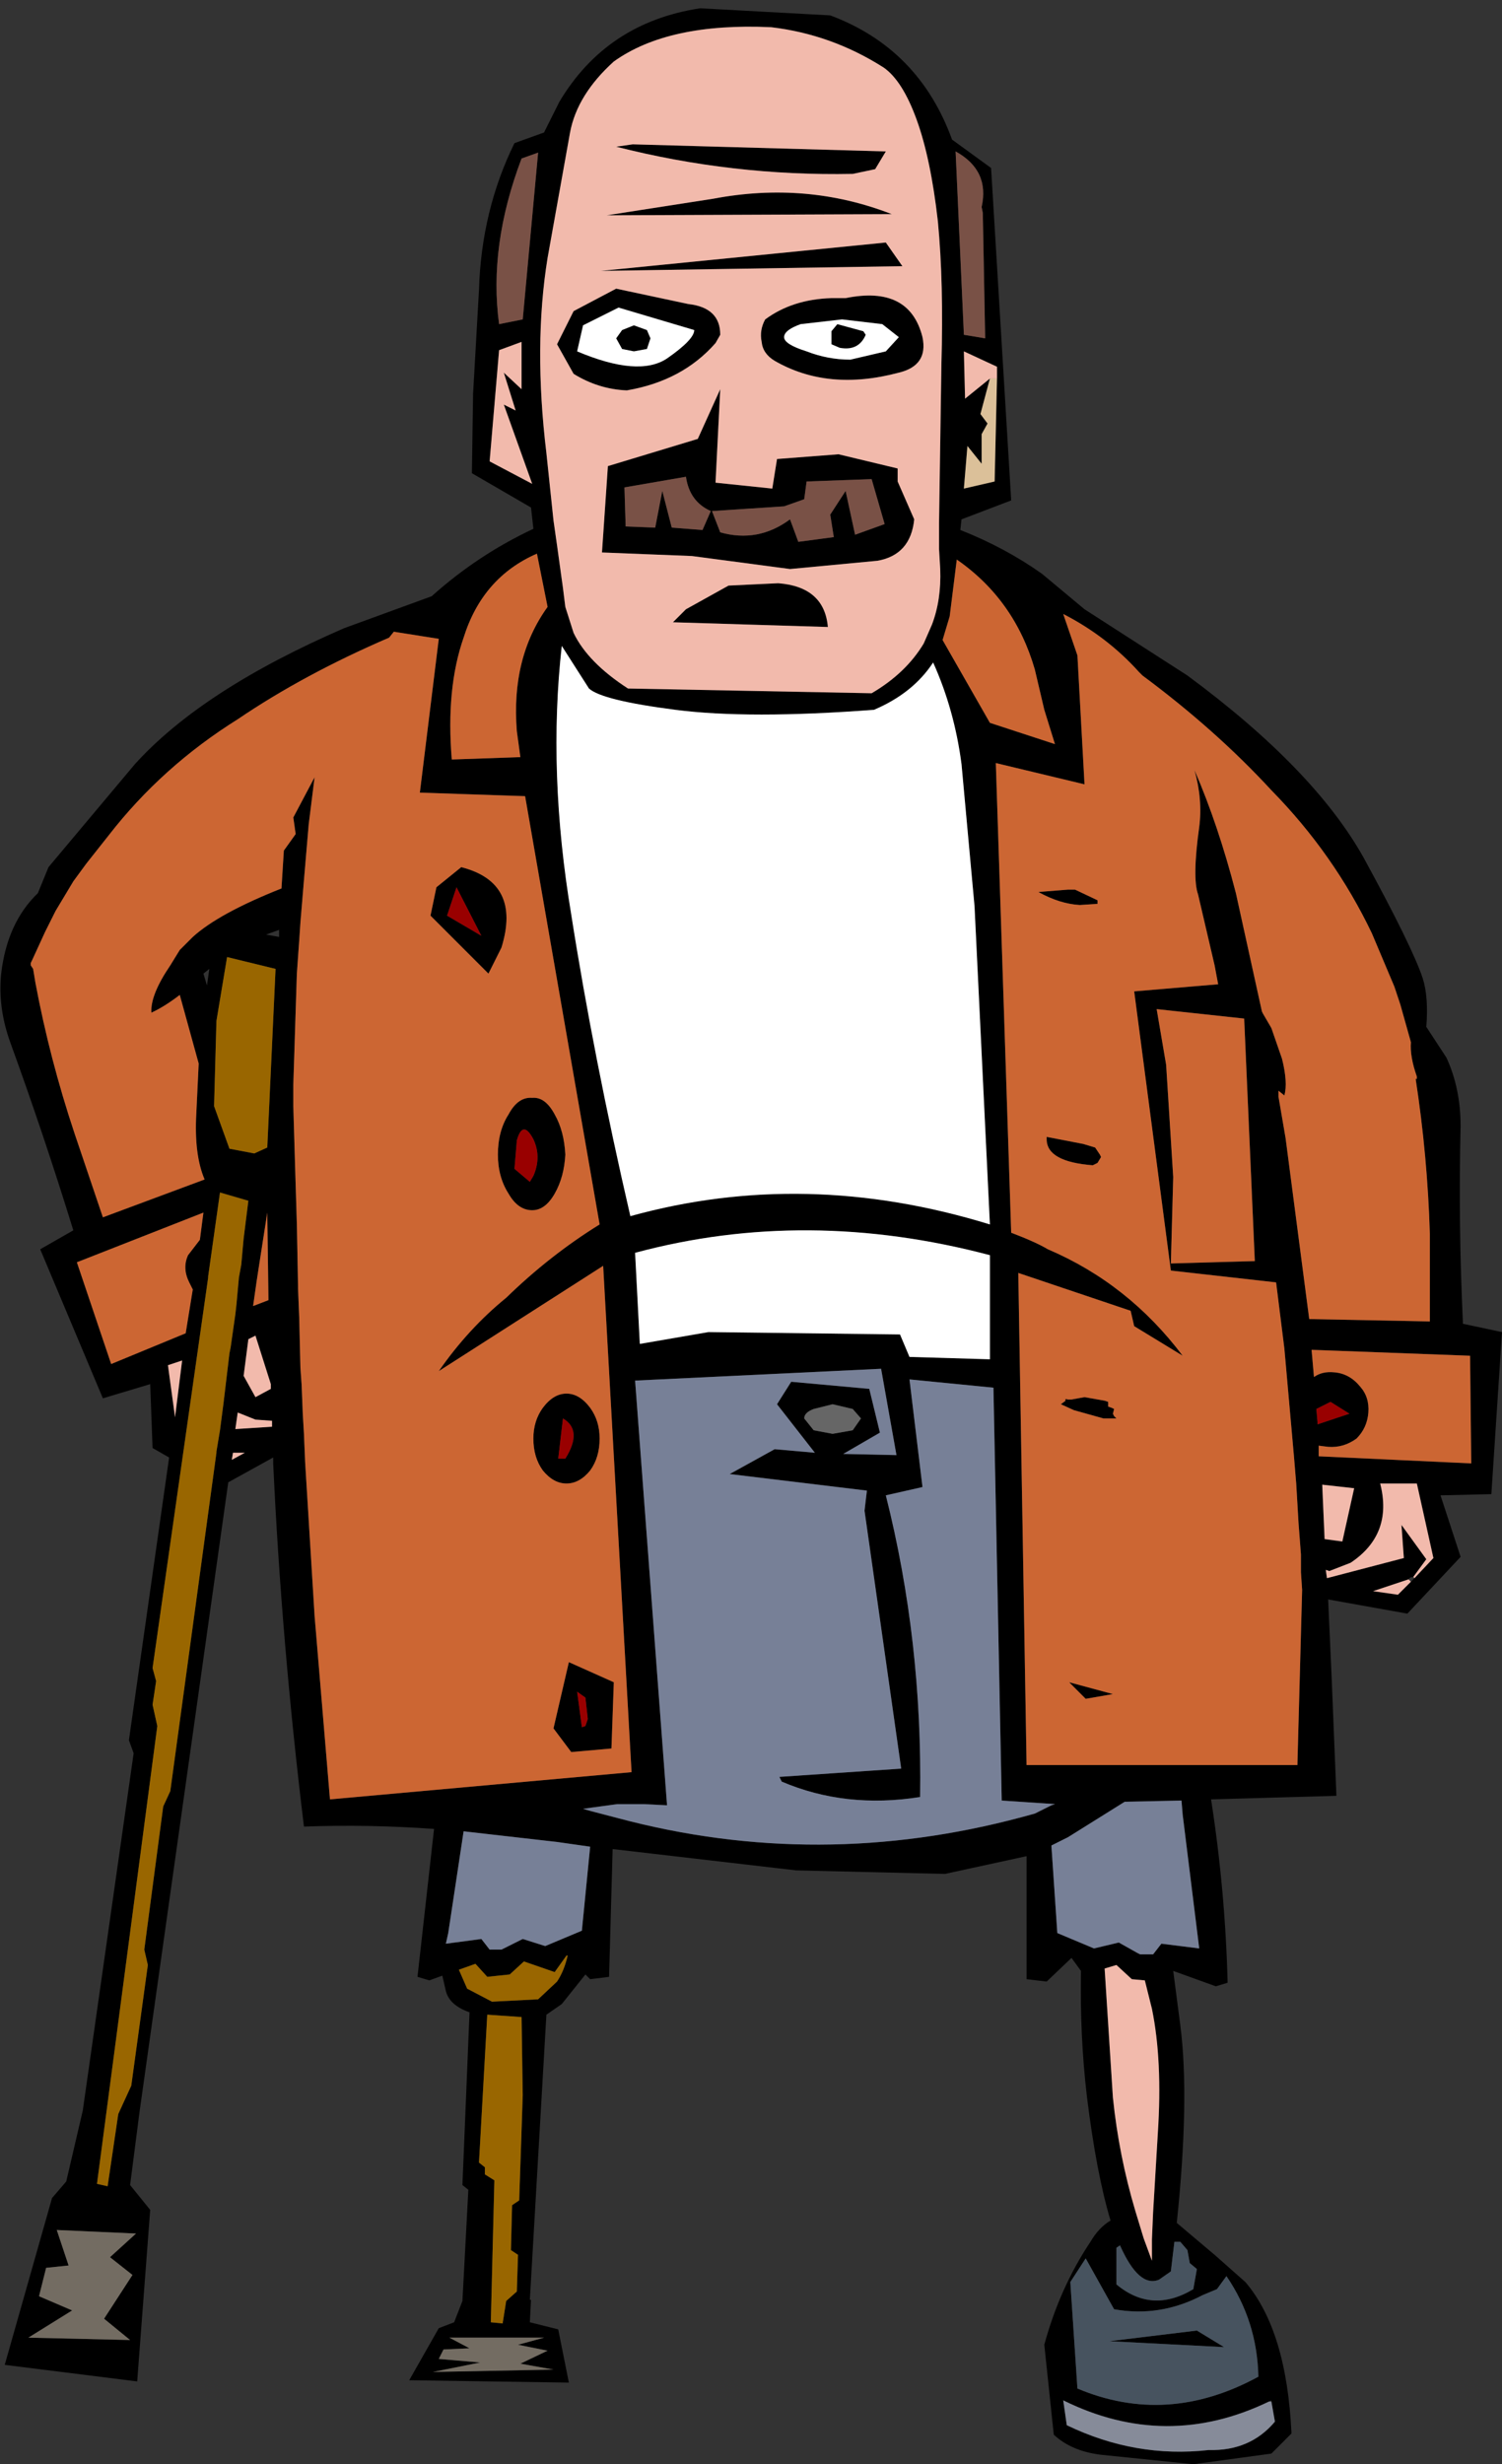 <?xml version="1.0" encoding="UTF-8" standalone="no"?>
<svg xmlns:xlink="http://www.w3.org/1999/xlink" height="104.15px" width="63.5px" xmlns="http://www.w3.org/2000/svg">
  <rect width="100%" height="100%" fill="#333333" stroke="none"/>
  <g transform="matrix(1.0, 0.0, 0.0, 1.0, 31.75, 52.05)">
    <path d="M8.5 -46.15 L10.15 -44.95 11.0 -30.9 8.9 -30.1 8.85 -29.65 Q10.75 -28.9 12.3 -27.8 L14.1 -26.3 18.45 -23.5 Q23.8 -19.55 25.9 -15.8 27.95 -12.05 28.4 -10.7 28.65 -9.9 28.55 -8.65 L29.4 -7.35 Q30.0 -6.05 30.0 -4.45 29.9 -0.3 30.1 3.9 L31.75 4.25 31.3 11.1 29.15 11.15 30.0 13.75 27.75 16.15 24.4 15.55 24.55 18.9 24.75 23.85 19.45 24.0 Q20.05 27.85 20.15 31.75 L19.65 31.9 17.85 31.25 18.15 33.55 Q18.55 36.65 18.0 41.9 L19.6 43.25 20.9 44.4 Q22.65 46.45 22.85 50.8 L22.0 51.65 18.7 52.1 14.8 51.7 Q13.55 51.55 12.8 50.85 L12.4 47.05 Q13.05 44.65 14.35 42.7 14.7 42.1 15.2 41.8 14.6 39.8 14.2 36.55 13.9 34.0 13.95 31.25 L13.55 30.7 12.5 31.7 11.65 31.6 11.65 26.4 8.2 27.15 1.9 27.0 -5.85 26.1 -6.0 31.5 -6.8 31.6 -7.0 31.4 -8.0 32.65 -8.65 33.1 -9.35 45.15 -9.3 45.15 -9.35 46.1 -8.15 46.4 -7.7 48.65 -14.45 48.55 -13.2 46.35 -12.55 46.1 -12.2 45.2 -11.95 40.5 -12.2 40.3 -11.9 33.0 Q-12.75 32.7 -12.9 32.1 L-13.05 31.45 -13.6 31.65 -14.1 31.5 -13.4 25.25 Q-16.15 25.05 -18.9 25.15 -19.85 17.35 -20.2 9.8 L-20.2 9.55 -22.1 10.6 -25.85 37.2 -26.25 40.3 -25.4 41.35 -25.95 48.6 -31.55 47.9 -29.55 40.85 -28.95 40.15 -28.25 37.15 -26.1 22.05 -26.3 21.5 -24.6 9.55 -25.3 9.15 -25.4 6.45 -27.4 7.05 -30.05 0.75 -28.65 -0.05 Q-29.9 -4.1 -31.3 -7.95 -31.85 -9.45 -31.7 -10.9 -31.45 -13.05 -30.15 -14.3 L-29.7 -15.4 -26.05 -19.75 Q-23.2 -22.9 -17.2 -25.5 L-13.5 -26.85 Q-11.55 -28.6 -9.2 -29.7 L-9.3 -30.6 -11.8 -32.05 -11.75 -35.4 -11.5 -39.8 Q-11.4 -43.15 -10.0 -46.0 L-8.75 -46.45 -8.1 -47.75 Q-6.1 -51.1 -2.15 -51.7 L3.35 -51.4 Q7.1 -50.0 8.5 -46.15 M5.7 -41.8 L6.4 -40.8 -6.35 -40.6 5.7 -41.8 M9.75 -43.3 Q10.1 -44.85 8.65 -45.65 L9.0 -37.9 9.9 -37.75 9.8 -43.05 9.75 -43.3 M-5.7 -45.85 L-5.0 -45.95 5.7 -45.65 5.25 -44.9 4.3 -44.7 Q-0.8 -44.6 -5.7 -45.85 M7.9 -42.7 Q7.6 -45.35 7.0 -47.0 6.4 -48.65 5.6 -49.2 3.4 -50.6 0.85 -50.9 -3.5 -51.1 -5.8 -49.45 -7.35 -48.05 -7.65 -46.45 L-8.6 -41.15 Q-9.2 -37.45 -8.65 -32.9 L-8.35 -30.05 -8.2 -29.0 -7.95 -27.2 -7.85 -26.4 -7.5 -25.3 Q-6.9 -24.05 -5.2 -22.95 L5.1 -22.75 Q6.55 -23.6 7.3 -24.85 L7.65 -25.65 Q8.05 -26.7 8.0 -28.0 L7.95 -28.85 7.95 -29.65 7.95 -29.95 8.05 -36.65 Q8.15 -40.1 7.9 -42.7 M-9.0 -45.6 L-9.7 -45.35 Q-11.1 -41.65 -10.65 -38.35 L-9.65 -38.55 -9.0 -45.6 M-6.1 -42.95 L-1.6 -43.65 Q2.35 -44.4 5.95 -43.0 L-6.1 -42.95 M-5.7 -39.85 L-2.65 -39.2 Q-1.3 -39.05 -1.3 -37.9 L-1.5 -37.55 Q-2.9 -35.95 -5.25 -35.55 -6.45 -35.6 -7.5 -36.25 L-8.2 -37.5 -7.5 -38.9 -5.7 -39.85 M3.4 -39.45 L4.0 -39.45 Q6.7 -40.0 7.25 -37.8 7.5 -36.6 6.25 -36.3 3.25 -35.5 1.0 -36.8 0.5 -37.1 0.45 -37.6 0.35 -38.1 0.6 -38.55 1.75 -39.4 3.4 -39.45 M1.4 -37.8 Q1.4 -37.5 2.35 -37.2 3.25 -36.85 4.2 -36.85 L5.7 -37.2 6.25 -37.8 5.55 -38.35 3.85 -38.55 2.1 -38.35 Q1.4 -38.1 1.4 -37.8 M4.75 -38.05 L4.85 -37.9 Q4.55 -37.2 3.75 -37.35 L3.4 -37.5 3.4 -38.05 3.65 -38.35 4.75 -38.05 M-2.25 -33.5 L-1.3 -35.6 -1.5 -31.65 0.9 -31.4 1.1 -32.65 3.7 -32.85 6.2 -32.25 6.2 -31.7 6.9 -30.1 Q6.75 -28.6 5.35 -28.35 L1.65 -28.0 -2.5 -28.55 -6.3 -28.7 -6.05 -32.35 -2.25 -33.5 M-3.55 -36.9 Q-2.4 -37.7 -2.4 -38.1 L-5.6 -39.05 -7.1 -38.3 -7.35 -37.2 Q-4.75 -36.1 -3.55 -36.9 M-4.4 -38.1 L-4.25 -37.75 -4.4 -37.3 -4.95 -37.2 -5.45 -37.3 -5.7 -37.75 -5.45 -38.1 -4.95 -38.3 -4.4 -38.1 M-3.35 -29.75 L-2.05 -29.65 -1.7 -30.45 Q-2.6 -30.85 -2.75 -31.9 L-5.35 -31.45 -5.3 -29.8 -4.05 -29.75 -3.75 -31.3 -3.35 -29.75 M-1.65 -30.45 L-1.3 -29.55 Q0.3 -29.1 1.65 -30.1 L2.0 -29.15 3.5 -29.35 3.35 -30.3 4.0 -31.3 4.4 -29.45 5.65 -29.9 5.1 -31.8 2.35 -31.7 2.25 -30.95 1.4 -30.65 -1.65 -30.45 M-9.7 -35.6 L-9.7 -37.6 -10.65 -37.25 -11.05 -32.55 -9.25 -31.6 -10.45 -34.95 -9.95 -34.7 -10.45 -36.3 -9.7 -35.6 M-0.95 -27.3 L1.15 -27.4 Q3.1 -27.25 3.25 -25.55 L-3.3 -25.75 -2.75 -26.3 -0.95 -27.3 M-6.85 -22.95 L-8.0 -24.75 Q-8.6 -19.4 -7.6 -13.4 -6.65 -7.35 -5.1 -0.65 2.3 -2.7 10.1 -0.3 L9.45 -13.75 8.9 -19.75 Q8.6 -22.05 7.7 -24.05 6.85 -22.75 5.2 -22.05 -0.1 -21.65 -3.2 -22.05 -6.3 -22.45 -6.85 -22.95 M-12.65 -19.95 L-9.75 -20.05 -9.9 -21.15 Q-10.15 -24.25 -8.6 -26.4 L-9.05 -28.65 Q-11.35 -27.65 -12.15 -25.1 -12.9 -22.95 -12.65 -19.95 M-9.55 -18.4 L-14.0 -18.55 -13.2 -25.05 -15.1 -25.35 -15.3 -25.1 Q-18.9 -23.55 -21.7 -21.65 -24.9 -19.65 -27.15 -16.75 L-28.1 -15.55 -28.65 -14.8 -29.4 -13.55 -29.85 -12.65 -30.4 -11.45 -30.45 -11.35 -30.45 -11.25 -30.35 -11.1 -30.25 -10.5 Q-29.65 -7.3 -28.6 -4.15 L-27.4 -0.6 -23.1 -2.2 Q-23.55 -3.25 -23.45 -5.0 L-23.35 -7.1 -24.15 -10.0 Q-24.8 -9.5 -25.35 -9.25 -25.4 -10.0 -24.55 -11.25 L-24.15 -11.9 -23.6 -12.45 Q-22.5 -13.45 -19.85 -14.5 L-19.75 -16.1 -19.25 -16.8 -19.35 -17.5 -18.45 -19.2 -18.7 -17.2 -18.9 -14.85 -19.05 -13.05 -19.1 -12.3 -19.2 -10.9 -19.35 -6.2 -19.35 -5.3 -19.3 -3.6 -19.2 -0.3 -19.15 2.3 -19.15 2.4 -19.1 3.65 -19.05 5.75 -19.0 6.45 -18.95 7.7 -18.9 8.55 -18.85 9.75 -18.45 16.25 -17.8 24.0 -5.05 22.85 -6.25 1.45 -13.2 5.9 Q-11.95 4.1 -10.35 2.8 -8.5 1.0 -6.4 -0.3 L-9.55 -18.4 M-13.3 -14.55 L-12.25 -15.4 Q-9.7 -14.75 -10.55 -12.0 L-11.1 -10.9 -13.55 -13.35 -13.3 -14.55 M10.4 -36.05 L10.4 -36.55 9.0 -37.2 9.05 -35.2 10.1 -36.05 9.7 -34.55 10.0 -34.15 9.75 -33.7 9.75 -32.45 9.15 -33.2 9.0 -31.4 10.3 -31.7 10.4 -36.05 M13.4 -14.45 L13.7 -14.45 14.65 -14.0 14.65 -13.85 13.9 -13.8 Q13.05 -13.85 12.15 -14.35 L13.4 -14.45 M12.4 -22.05 L12.0 -23.75 Q11.15 -26.7 8.7 -28.4 L8.4 -26.0 8.1 -25.0 10.1 -21.5 12.85 -20.6 12.4 -22.05 M13.2 -26.1 L13.8 -24.35 14.1 -18.9 10.35 -19.8 11.0 0.05 Q12.05 0.45 12.55 0.75 15.95 2.2 18.25 5.25 L16.2 4.0 16.05 3.35 11.3 1.75 11.65 22.55 23.1 22.55 23.3 15.15 23.25 14.4 23.25 13.65 23.15 12.35 23.05 10.65 22.95 9.45 22.55 4.95 22.2 2.15 17.75 1.65 16.2 -10.15 19.75 -10.45 19.6 -11.25 18.9 -14.25 Q18.65 -14.95 18.95 -17.1 19.1 -18.25 18.75 -19.5 19.75 -17.2 20.5 -14.3 L21.6 -9.3 21.65 -9.2 22.0 -8.6 22.45 -7.3 Q22.7 -6.3 22.55 -5.75 L22.3 -5.95 22.3 -5.7 22.6 -3.95 23.6 3.7 28.7 3.8 28.7 0.1 Q28.6 -3.2 28.1 -6.45 L28.15 -6.45 28.15 -6.55 Q27.85 -7.4 27.9 -8.0 L27.45 -9.6 27.2 -10.35 26.25 -12.6 Q24.65 -15.95 22.0 -18.65 19.65 -21.2 16.55 -23.5 L16.4 -23.65 Q15.05 -25.15 13.2 -26.1 M-19.95 -12.75 L-20.5 -12.55 -19.95 -12.45 -19.95 -12.75 M-23.0 -10.4 L-22.9 -11.1 -23.15 -10.9 -23.0 -10.4 M-22.15 -11.6 L-22.6 -8.9 -22.7 -5.3 -22.05 -3.5 -21.0 -3.3 -20.45 -3.55 -20.1 -11.1 -22.15 -11.6 M-27.05 5.6 L-23.9 4.3 -23.6 2.45 -23.75 2.15 Q-24.05 1.55 -23.8 1.0 L-23.3 0.35 -23.15 -0.8 -28.5 1.3 -27.05 5.6 M-21.45 0.3 L-21.25 -1.3 -22.45 -1.65 -22.95 1.9 -22.95 1.95 -25.3 18.45 -25.15 19.0 -25.3 20.0 -25.1 20.9 -27.65 40.25 -27.2 40.35 -26.75 37.3 -26.2 36.1 -25.5 31.0 -25.65 30.35 -24.85 24.3 -24.55 23.65 -22.6 9.35 -22.6 9.3 -22.45 8.4 -22.3 7.25 -22.05 5.15 -22.0 4.9 -21.8 3.5 -21.75 3.05 -21.65 1.95 -21.55 1.4 -21.45 0.3 M-20.9 2.1 L-21.05 3.15 -20.4 2.9 -20.45 -0.8 -20.8 1.45 -20.9 2.1 M-21.25 4.55 L-21.45 6.1 -20.95 7.0 -20.3 6.65 -20.3 6.45 -20.95 4.4 -21.25 4.55 M-24.65 5.65 L-24.35 7.85 -24.05 5.45 -24.65 5.65 M-20.95 7.95 L-21.7 7.65 -21.8 8.35 -20.25 8.25 -20.25 8.0 -20.95 7.95 M-21.4 9.35 L-21.9 9.35 -21.95 9.65 -21.4 9.35 M14.05 -3.7 L14.55 -3.55 14.75 -3.25 14.8 -3.15 14.65 -2.9 14.45 -2.8 Q12.5 -2.95 12.5 -3.9 L12.5 -4.0 14.05 -3.7 M17.55 -7.05 L17.85 -2.3 17.75 1.35 21.3 1.25 20.85 -9.0 17.15 -9.4 17.55 -7.05 M6.15 9.45 L5.5 5.8 -4.9 6.3 -3.55 24.25 -4.55 24.2 -5.65 24.2 -6.75 24.35 -7.1 24.4 -6.75 24.5 -5.6 24.8 Q2.85 27.05 11.45 24.75 L12.0 24.6 12.7 24.25 12.85 24.2 10.6 24.05 10.25 6.6 6.7 6.25 7.25 10.8 5.7 11.15 Q7.25 17.3 7.15 23.9 4.0 24.4 1.3 23.25 L1.2 23.05 6.35 22.7 4.8 11.8 4.9 10.95 -0.9 10.25 1.0 9.2 2.7 9.35 1.1 7.3 1.7 6.35 5.0 6.65 5.45 8.5 3.9 9.4 6.15 9.45 M6.7 5.3 L10.1 5.4 10.1 1.0 Q2.35 -1.05 -4.9 0.9 L-4.7 4.75 -1.8 4.25 6.3 4.35 6.7 5.3 M15.1 7.2 L15.1 7.4 15.25 7.45 15.35 7.5 15.3 7.7 15.35 7.8 15.45 7.9 14.9 7.9 13.65 7.55 13.1 7.3 13.3 7.15 Q13.25 7.05 13.4 7.1 L13.55 7.1 14.1 7.0 14.95 7.15 15.1 7.2 M23.7 5.0 L23.8 6.15 Q24.15 5.9 24.65 5.95 25.3 6.0 25.75 6.55 26.15 7.0 26.1 7.65 26.05 8.3 25.6 8.75 25.05 9.15 24.4 9.1 L24.0 9.05 24.0 9.5 30.45 9.8 30.4 5.25 23.7 5.0 M-9.9 -3.85 L-10.0 -2.65 -9.35 -2.1 -9.2 -2.35 Q-8.85 -3.15 -9.2 -3.9 -9.65 -4.75 -9.9 -3.85 M-12.85 -13.35 L-11.4 -12.5 -12.45 -14.55 -12.85 -13.35 M23.95 8.15 L25.3 7.7 24.5 7.2 23.9 7.5 23.95 8.05 23.95 8.15 M-8.8 7.45 Q-8.35 6.85 -7.8 6.85 -7.25 6.85 -6.8 7.45 -6.4 8.0 -6.4 8.75 -6.4 9.55 -6.8 10.1 -7.25 10.65 -7.8 10.65 -8.35 10.65 -8.8 10.1 -9.2 9.55 -9.2 8.75 -9.2 8.0 -8.8 7.45 M-10.7 -3.25 Q-10.7 -4.25 -10.25 -4.95 -9.85 -5.7 -9.25 -5.65 -8.7 -5.7 -8.3 -4.95 -7.9 -4.25 -7.85 -3.25 -7.9 -2.3 -8.3 -1.6 -8.7 -0.9 -9.25 -0.9 -9.85 -0.9 -10.25 -1.6 -10.7 -2.3 -10.7 -3.25 M-8.15 9.6 L-7.85 9.6 Q-7.1 8.4 -7.95 7.9 L-8.15 9.6 M2.25 7.9 L2.65 8.4 3.45 8.55 4.3 8.4 4.65 7.9 4.3 7.5 3.45 7.3 2.65 7.5 Q2.25 7.65 2.25 7.9 M-7.6 22.0 L-8.35 21.0 -7.7 18.2 -5.8 19.05 -5.9 21.85 -7.6 22.0 M-7.15 20.95 L-7.0 20.9 -6.9 20.6 -7.0 19.7 -7.35 19.45 -7.15 20.95 M-8.2 25.8 L-12.15 25.35 -12.8 29.65 -12.9 30.1 -11.4 29.9 -11.05 30.35 -10.55 30.35 -9.65 29.9 -8.7 30.2 -7.15 29.55 -6.8 26.0 -8.2 25.8 M-11.15 31.5 L-11.65 30.95 -12.35 31.2 -12.0 32.0 -10.95 32.55 -9.0 32.45 -8.2 31.7 Q-7.9 31.25 -7.75 30.6 L-7.8 30.6 -8.3 31.3 -9.6 30.85 -10.2 31.4 -11.15 31.5 M-9.7 33.2 L-11.15 33.1 -11.5 39.35 -11.25 39.55 -11.25 39.85 -10.85 40.1 -11.0 46.1 -10.5 46.15 -10.35 45.2 -9.9 44.8 -9.85 43.25 -10.15 43.05 -10.1 41.15 -9.8 40.95 -9.65 36.5 -9.7 33.2 M25.0 13.1 L25.5 10.85 24.15 10.7 24.25 13.0 25.0 13.1 M28.05 14.65 L28.85 13.8 28.15 10.65 26.6 10.65 Q27.15 12.8 25.35 14.0 L24.45 14.35 24.3 14.3 24.35 14.65 27.6 13.8 27.5 12.4 28.55 13.85 28.0 14.6 Q27.85 14.6 27.8 14.7 L26.3 15.2 27.35 15.35 27.9 14.8 28.05 14.65 M14.15 19.75 L13.45 19.05 15.3 19.55 14.15 19.75 M12.7 25.95 L12.95 29.65 14.5 30.3 15.55 30.05 16.35 30.5 16.45 30.55 17.0 30.55 17.35 30.1 18.95 30.3 18.25 24.65 18.2 24.05 15.8 24.1 13.4 25.6 12.7 25.95 M16.1 31.6 L15.45 31.0 14.95 31.15 15.3 36.6 Q15.55 39.05 16.25 41.4 L16.6 42.55 16.95 43.5 16.95 42.6 17.0 41.45 17.2 38.1 Q17.4 35.05 16.95 32.85 L16.65 31.65 16.1 31.6 M19.7 44.7 L19.1 44.95 Q17.3 45.9 15.35 45.55 L14.15 43.4 13.5 44.4 13.8 48.9 Q17.6 50.5 21.45 48.4 21.4 46.05 20.1 44.15 L19.7 44.7 M18.85 46.45 L20.0 47.15 15.15 46.9 18.85 46.45 M18.45 43.05 L18.15 42.7 17.9 42.7 17.75 43.95 17.25 44.3 Q16.4 44.65 15.6 42.85 L15.45 42.95 15.45 44.5 Q16.95 45.75 18.7 44.7 L18.85 43.85 18.55 43.6 18.45 43.05 M21.9 49.45 Q17.55 51.55 13.2 49.4 L13.35 50.45 Q16.25 51.85 19.35 51.5 21.1 51.55 22.15 50.3 L22.0 49.45 22.0 49.4 21.9 49.45 M-27.1 43.35 L-26.0 42.35 -29.35 42.2 -28.85 43.7 -29.8 43.8 -30.1 45.0 -28.7 45.6 -30.55 46.75 -26.25 46.85 -27.35 45.95 -26.15 44.1 -27.1 43.35 M-11.9 47.2 L-13.0 47.25 -13.2 47.65 -11.45 47.8 -13.45 48.2 -8.35 48.1 -9.75 47.85 -8.6 47.3 -9.85 47.05 -8.75 46.75 -12.75 46.75 -11.9 47.2" fill="#000000" fill-rule="evenodd" stroke="none"/>
    <path d="M5.7 -41.8 L-6.35 -40.6 6.4 -40.8 5.7 -41.8 M7.9 -42.7 Q8.15 -40.1 8.05 -36.65 L7.95 -29.95 7.95 -29.65 7.95 -28.85 8.0 -28.0 Q8.05 -26.7 7.65 -25.65 L7.3 -24.85 Q6.55 -23.6 5.1 -22.75 L-5.2 -22.95 Q-6.9 -24.05 -7.5 -25.3 L-7.85 -26.4 -7.95 -27.2 -8.2 -29.0 -8.35 -30.05 -8.65 -32.9 Q-9.2 -37.45 -8.6 -41.15 L-7.65 -46.45 Q-7.35 -48.05 -5.8 -49.45 -3.5 -51.1 0.85 -50.9 3.4 -50.6 5.6 -49.2 6.4 -48.65 7.0 -47.0 7.6 -45.35 7.9 -42.7 M-5.7 -45.85 Q-0.8 -44.6 4.3 -44.7 L5.25 -44.9 5.7 -45.65 -5.0 -45.95 -5.7 -45.85 M3.4 -39.45 Q1.75 -39.4 0.6 -38.55 0.35 -38.1 0.45 -37.6 0.5 -37.1 1.0 -36.8 3.25 -35.5 6.25 -36.3 7.5 -36.6 7.25 -37.8 6.7 -40.0 4.0 -39.45 L3.4 -39.45 M-5.7 -39.85 L-7.5 -38.9 -8.2 -37.5 -7.5 -36.25 Q-6.45 -35.6 -5.25 -35.55 -2.9 -35.95 -1.5 -37.55 L-1.3 -37.9 Q-1.3 -39.05 -2.65 -39.2 L-5.7 -39.85 M-6.1 -42.95 L5.95 -43.0 Q2.35 -44.4 -1.6 -43.65 L-6.1 -42.95 M-2.25 -33.5 L-6.05 -32.35 -6.3 -28.7 -2.5 -28.55 1.65 -28.0 5.35 -28.35 Q6.75 -28.6 6.9 -30.1 L6.2 -31.7 6.2 -32.25 3.7 -32.85 1.1 -32.65 0.9 -31.4 -1.5 -31.65 -1.3 -35.6 -2.25 -33.5 M-0.95 -27.3 L-2.75 -26.3 -3.3 -25.75 3.25 -25.55 Q3.1 -27.25 1.15 -27.4 L-0.95 -27.3 M-9.7 -35.6 L-10.45 -36.3 -9.95 -34.7 -10.45 -34.95 -9.25 -31.6 -11.05 -32.55 -10.65 -37.25 -9.7 -37.6 -9.7 -35.6 M10.1 -36.05 L9.05 -35.2 9.0 -37.2 10.4 -36.55 10.4 -36.05 10.1 -36.05 M-21.4 9.35 L-21.95 9.65 -21.9 9.35 -21.4 9.35 M-20.95 7.95 L-20.25 8.0 -20.25 8.25 -21.8 8.35 -21.7 7.65 -20.95 7.95 M-24.65 5.65 L-24.05 5.45 -24.35 7.85 -24.65 5.65 M-21.25 4.55 L-20.95 4.4 -20.3 6.45 -20.3 6.65 -20.95 7.0 -21.45 6.1 -21.25 4.55 M25.0 13.1 L24.25 13.0 24.15 10.7 25.5 10.85 25.0 13.1 M28.0 14.6 L28.55 13.85 27.5 12.4 27.6 13.8 24.35 14.65 24.3 14.3 24.45 14.35 25.35 14.0 Q27.15 12.8 26.6 10.65 L28.15 10.65 28.85 13.8 28.05 14.65 28.0 14.6 M27.9 14.8 L27.35 15.35 26.3 15.2 27.8 14.7 27.9 14.8 M16.1 31.6 L16.65 31.65 16.95 32.85 Q17.4 35.05 17.2 38.1 L17.0 41.45 16.95 42.6 16.95 43.5 16.6 42.55 16.25 41.4 Q15.55 39.05 15.3 36.6 L14.95 31.15 15.45 31.0 16.1 31.6" fill="#f2baac" fill-rule="evenodd" stroke="none"/>
    <path d="M9.75 -43.3 L9.8 -43.05 9.9 -37.75 9.0 -37.9 8.65 -45.65 Q10.1 -44.85 9.75 -43.3 M-9.0 -45.6 L-9.65 -38.55 -10.65 -38.35 Q-11.1 -41.65 -9.7 -45.35 L-9.0 -45.6 M-1.65 -30.45 L1.4 -30.65 2.25 -30.95 2.35 -31.7 5.1 -31.8 5.65 -29.9 4.4 -29.45 4.0 -31.3 3.35 -30.3 3.5 -29.35 2.0 -29.15 1.65 -30.1 Q0.3 -29.1 -1.3 -29.55 L-1.65 -30.45 M-3.35 -29.75 L-3.75 -31.3 -4.05 -29.75 -5.3 -29.8 -5.35 -31.45 -2.75 -31.9 Q-2.6 -30.85 -1.7 -30.45 L-2.05 -29.65 -3.35 -29.75" fill="#795146" fill-rule="evenodd" stroke="none"/>
    <path d="M4.75 -38.05 L3.65 -38.35 3.4 -38.05 3.4 -37.5 3.75 -37.35 Q4.55 -37.2 4.85 -37.9 L4.75 -38.05 M1.4 -37.8 Q1.4 -38.1 2.1 -38.35 L3.85 -38.55 5.55 -38.35 6.25 -37.8 5.7 -37.2 4.2 -36.85 Q3.25 -36.85 2.35 -37.2 1.4 -37.5 1.4 -37.8 M-4.4 -38.1 L-4.95 -38.3 -5.45 -38.1 -5.7 -37.75 -5.45 -37.3 -4.95 -37.2 -4.4 -37.3 -4.25 -37.75 -4.4 -38.1 M-3.55 -36.9 Q-4.75 -36.1 -7.35 -37.2 L-7.1 -38.3 -5.6 -39.05 -2.4 -38.1 Q-2.4 -37.7 -3.55 -36.9 M-6.85 -22.95 Q-6.3 -22.45 -3.2 -22.05 -0.1 -21.65 5.2 -22.05 6.85 -22.75 7.7 -24.05 8.6 -22.05 8.9 -19.75 L9.45 -13.75 10.1 -0.3 Q2.3 -2.7 -5.1 -0.65 -6.65 -7.35 -7.6 -13.4 -8.6 -19.4 -8.0 -24.75 L-6.85 -22.95 M6.7 5.3 L6.3 4.35 -1.8 4.25 -4.7 4.75 -4.9 0.9 Q2.35 -1.05 10.1 1.0 L10.1 5.4 6.7 5.3" fill="#ffffff" fill-rule="evenodd" stroke="none"/>
    <path d="M-13.3 -14.55 L-13.55 -13.35 -11.1 -10.9 -10.55 -12.0 Q-9.7 -14.75 -12.25 -15.4 L-13.3 -14.55 M-9.55 -18.4 L-6.4 -0.3 Q-8.5 1.0 -10.35 2.8 -11.95 4.1 -13.2 5.9 L-6.25 1.45 -5.05 22.85 -17.8 24.0 -18.45 16.25 -18.85 9.75 -18.9 8.55 -18.95 7.7 -19.0 6.45 -19.05 5.75 -19.1 3.65 -19.15 2.4 -19.15 2.3 -19.2 -0.3 -19.3 -3.6 -19.35 -5.3 -19.35 -6.2 -19.2 -10.9 -19.1 -12.3 -19.05 -13.05 -18.9 -14.85 -18.7 -17.2 -18.45 -19.2 -19.35 -17.5 -19.25 -16.8 -19.75 -16.1 -19.85 -14.5 Q-22.5 -13.45 -23.6 -12.45 L-24.15 -11.9 -24.55 -11.25 Q-25.4 -10.0 -25.35 -9.25 -24.8 -9.5 -24.15 -10.0 L-23.35 -7.1 -23.45 -5.0 Q-23.55 -3.25 -23.1 -2.2 L-27.4 -0.6 -28.6 -4.15 Q-29.65 -7.3 -30.25 -10.5 L-30.35 -11.1 -30.45 -11.25 -30.45 -11.35 -30.4 -11.45 -29.85 -12.65 -29.4 -13.55 -28.65 -14.8 -28.1 -15.55 -27.15 -16.75 Q-24.9 -19.65 -21.7 -21.65 -18.9 -23.55 -15.3 -25.1 L-15.1 -25.35 -13.2 -25.05 -14.0 -18.55 -9.55 -18.4 M-12.65 -19.95 Q-12.9 -22.95 -12.15 -25.1 -11.35 -27.65 -9.05 -28.65 L-8.6 -26.4 Q-10.15 -24.25 -9.9 -21.15 L-9.75 -20.05 -12.65 -19.95 M13.2 -26.1 Q15.05 -25.15 16.4 -23.65 L16.55 -23.5 Q19.65 -21.2 22.0 -18.65 24.65 -15.95 26.25 -12.6 L27.2 -10.35 27.45 -9.6 27.9 -8.0 Q27.85 -7.4 28.15 -6.55 L28.15 -6.45 28.1 -6.45 Q28.6 -3.2 28.7 0.1 L28.7 3.8 23.6 3.7 22.6 -3.95 22.3 -5.7 22.3 -5.95 22.55 -5.75 Q22.7 -6.3 22.45 -7.3 L22.0 -8.6 21.65 -9.2 21.6 -9.3 20.5 -14.3 Q19.75 -17.2 18.75 -19.5 19.1 -18.25 18.95 -17.1 18.65 -14.95 18.9 -14.25 L19.6 -11.25 19.75 -10.45 16.2 -10.15 17.75 1.65 22.2 2.15 22.55 4.95 22.95 9.45 23.05 10.65 23.15 12.35 23.25 13.65 23.25 14.4 23.3 15.15 23.1 22.55 11.65 22.55 11.3 1.75 16.05 3.35 16.2 4.0 18.25 5.25 Q15.95 2.2 12.55 0.75 12.05 0.45 11.0 0.05 L10.35 -19.8 14.1 -18.9 13.8 -24.35 13.2 -26.1 M12.4 -22.05 L12.85 -20.6 10.1 -21.5 8.1 -25.0 8.4 -26.0 8.7 -28.4 Q11.15 -26.7 12.0 -23.75 L12.4 -22.05 M13.4 -14.45 L12.15 -14.35 Q13.05 -13.85 13.9 -13.8 L14.65 -13.85 14.65 -14.0 13.7 -14.45 13.4 -14.45 M-27.05 5.6 L-28.5 1.3 -23.15 -0.8 -23.3 0.35 -23.8 1.0 Q-24.05 1.55 -23.75 2.15 L-23.6 2.45 -23.9 4.3 -27.05 5.6 M-20.9 2.1 L-20.8 1.45 -20.45 -0.8 -20.4 2.9 -21.05 3.15 -20.9 2.1 M17.55 -7.05 L17.15 -9.4 20.85 -9.0 21.3 1.25 17.75 1.35 17.85 -2.3 17.55 -7.05 M14.05 -3.7 L12.5 -4.0 12.5 -3.9 Q12.5 -2.95 14.45 -2.8 L14.65 -2.9 14.8 -3.15 14.75 -3.25 14.55 -3.55 14.05 -3.7 M15.1 7.2 L14.95 7.15 14.1 7.0 13.55 7.1 13.4 7.1 Q13.25 7.05 13.3 7.15 L13.1 7.3 13.65 7.55 14.9 7.9 15.45 7.9 15.35 7.8 15.3 7.7 15.35 7.5 15.25 7.45 15.1 7.4 15.1 7.2 M23.7 5.0 L30.4 5.25 30.45 9.8 24.0 9.5 24.0 9.05 24.4 9.1 Q25.05 9.15 25.6 8.75 26.05 8.3 26.1 7.65 26.15 7.0 25.75 6.55 25.3 6.0 24.65 5.95 24.15 5.9 23.8 6.15 L23.7 5.0 M-10.7 -3.25 Q-10.7 -2.3 -10.25 -1.6 -9.85 -0.9 -9.25 -0.9 -8.7 -0.9 -8.3 -1.6 -7.9 -2.3 -7.85 -3.25 -7.9 -4.25 -8.3 -4.95 -8.7 -5.7 -9.25 -5.65 -9.85 -5.7 -10.25 -4.95 -10.7 -4.25 -10.7 -3.25 M-8.8 7.45 Q-9.2 8.0 -9.2 8.75 -9.2 9.55 -8.8 10.1 -8.35 10.65 -7.8 10.65 -7.25 10.65 -6.8 10.1 -6.4 9.55 -6.4 8.75 -6.4 8.0 -6.8 7.45 -7.25 6.85 -7.8 6.85 -8.35 6.85 -8.8 7.45 M-7.6 22.0 L-5.9 21.85 -5.8 19.05 -7.7 18.2 -8.35 21.0 -7.6 22.0 M14.15 19.75 L15.3 19.55 13.45 19.05 14.15 19.75" fill="#cc6633" fill-rule="evenodd" stroke="none"/>
    <path d="M10.1 -36.05 L10.4 -36.05 10.3 -31.7 9.0 -31.4 9.15 -33.2 9.75 -32.45 9.75 -33.7 10.0 -34.15 9.7 -34.55 10.1 -36.05" fill="#dbc099" fill-rule="evenodd" stroke="none"/>
    <path d="M-22.15 -11.6 L-20.1 -11.1 -20.45 -3.55 -21.0 -3.3 -22.05 -3.5 -22.7 -5.3 -22.6 -8.9 -22.15 -11.6 M-21.45 0.3 L-21.55 1.4 -21.65 1.95 -21.75 3.05 -21.8 3.5 -22.0 4.9 -22.05 5.15 -22.3 7.25 -22.45 8.4 -22.6 9.3 -22.6 9.35 -24.55 23.65 -24.85 24.3 -25.65 30.35 -25.5 31.0 -26.2 36.1 -26.75 37.3 -27.2 40.35 -27.65 40.25 -25.1 20.9 -25.3 20.0 -25.15 19.0 -25.3 18.45 -22.95 1.95 -22.95 1.9 -22.45 -1.65 -21.25 -1.3 -21.45 0.3 M-11.15 31.5 L-10.2 31.4 -9.6 30.85 -8.3 31.3 -7.8 30.6 -7.75 30.6 Q-7.9 31.25 -8.2 31.7 L-9.0 32.45 -10.95 32.55 -12.0 32.0 -12.35 31.2 -11.65 30.95 -11.15 31.5 M-9.7 33.2 L-9.65 36.5 -9.8 40.95 -10.1 41.15 -10.15 43.05 -9.85 43.25 -9.9 44.8 -10.35 45.2 -10.5 46.15 -11.0 46.1 -10.85 40.1 -11.25 39.85 -11.25 39.55 -11.5 39.35 -11.15 33.1 -9.7 33.2" fill="#996600" fill-rule="evenodd" stroke="none"/>
    <path d="M6.15 9.45 L3.9 9.4 5.45 8.5 5.0 6.65 1.7 6.35 1.1 7.3 2.7 9.35 1.0 9.2 -0.9 10.25 4.9 10.95 4.8 11.8 6.35 22.7 1.2 23.05 1.3 23.25 Q4.0 24.4 7.15 23.9 7.25 17.3 5.7 11.15 L7.25 10.8 6.7 6.25 10.25 6.6 10.6 24.05 12.85 24.2 12.7 24.25 12.0 24.6 11.45 24.75 Q2.85 27.05 -5.6 24.8 L-6.75 24.5 -7.1 24.4 -6.75 24.35 -5.65 24.2 -4.55 24.2 -3.55 24.25 -4.9 6.3 5.5 5.8 6.15 9.45 M-8.2 25.8 L-6.8 26.0 -7.15 29.55 -8.7 30.2 -9.65 29.9 -10.55 30.35 -11.05 30.35 -11.4 29.9 -12.9 30.1 -12.8 29.65 -12.15 25.35 -8.2 25.8 M12.7 25.95 L13.4 25.6 15.8 24.1 18.2 24.05 18.25 24.65 18.95 30.3 17.35 30.1 17.0 30.55 16.45 30.55 16.35 30.5 15.55 30.05 14.5 30.3 12.95 29.65 12.7 25.95" fill="#778097" fill-rule="evenodd" stroke="none"/>
    <path d="M23.95 8.15 L23.95 8.05 23.9 7.5 24.5 7.2 25.3 7.7 23.95 8.15 M-12.85 -13.35 L-12.45 -14.55 -11.4 -12.5 -12.85 -13.35 M-9.9 -3.85 Q-9.65 -4.75 -9.2 -3.9 -8.85 -3.15 -9.2 -2.35 L-9.35 -2.1 -10.0 -2.65 -9.9 -3.85 M-8.15 9.6 L-7.95 7.9 Q-7.1 8.4 -7.85 9.6 L-8.15 9.6 M-7.15 20.95 L-7.35 19.45 -7.0 19.7 -6.9 20.6 -7.0 20.9 -7.15 20.95" fill="#990000" fill-rule="evenodd" stroke="none"/>
    <path d="M2.25 7.9 Q2.25 7.65 2.65 7.5 L3.45 7.3 4.3 7.5 4.65 7.9 4.3 8.4 3.45 8.55 2.65 8.4 2.25 7.9" fill="#666666" fill-rule="evenodd" stroke="none"/>
    <path d="M18.45 43.05 L18.55 43.6 18.85 43.85 18.7 44.7 Q16.95 45.75 15.45 44.5 L15.45 42.95 15.6 42.85 Q16.4 44.65 17.25 44.3 L17.75 43.95 17.9 42.7 18.15 42.7 18.45 43.05 M18.85 46.45 L15.15 46.9 20.0 47.15 18.85 46.45 M19.7 44.7 L20.1 44.15 Q21.4 46.05 21.45 48.4 17.6 50.5 13.8 48.9 L13.5 44.4 14.15 43.4 15.35 45.55 Q17.3 45.9 19.1 44.95 L19.7 44.7" fill="#47535f" fill-rule="evenodd" stroke="none"/>
    <path d="M22.0 49.45 L22.15 50.3 Q21.1 51.55 19.35 51.5 16.25 51.85 13.35 50.45 L13.2 49.4 Q17.55 51.55 21.9 49.45 L22.0 49.45" fill="#868b99" fill-rule="evenodd" stroke="none"/>
    <path d="M-11.9 47.2 L-12.75 46.75 -8.75 46.75 -9.85 47.05 -8.6 47.3 -9.75 47.85 -8.35 48.1 -13.45 48.2 -11.45 47.8 -13.2 47.65 -13.0 47.25 -11.9 47.2 M-27.1 43.35 L-26.15 44.1 -27.35 45.95 -26.25 46.85 -30.55 46.75 -28.7 45.6 -30.1 45.0 -29.8 43.8 -28.85 43.7 -29.35 42.2 -26.0 42.35 -27.1 43.35" fill="#736c62" fill-rule="evenodd" stroke="none"/>
  </g>
</svg>
